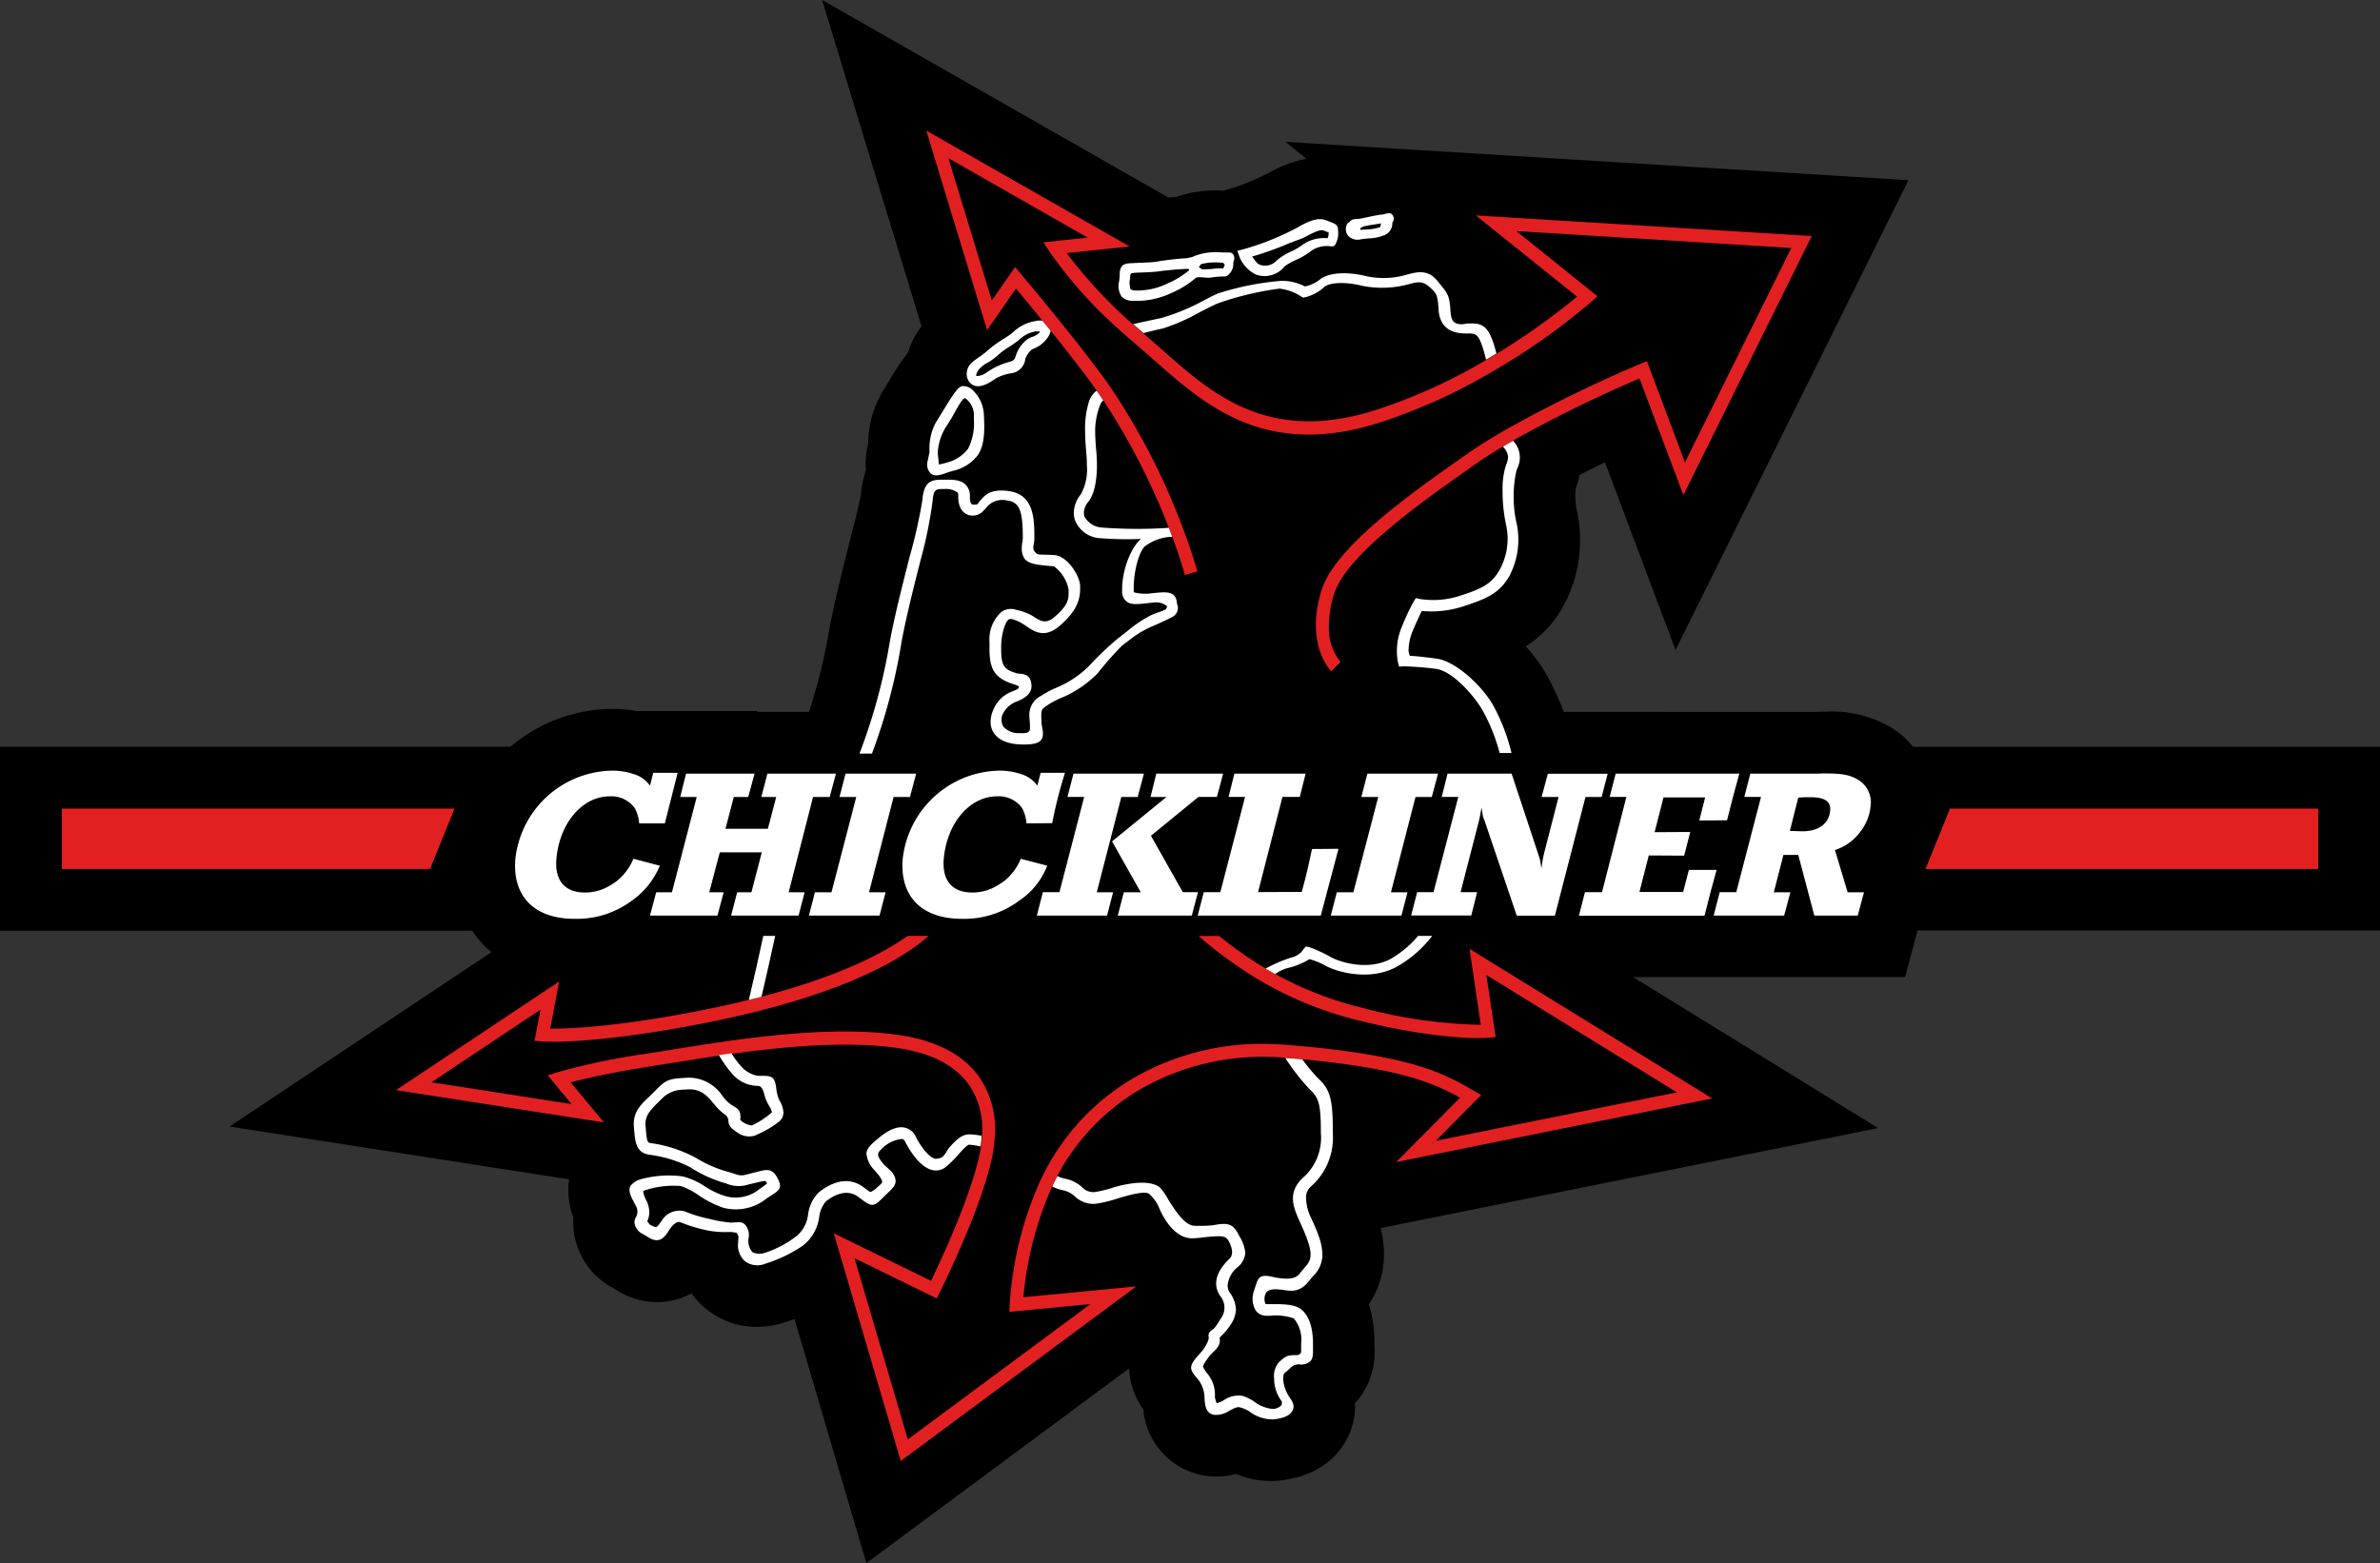 <svg xmlns="http://www.w3.org/2000/svg" width="285.633" height="187.616" viewBox="0 0 285.633 187.616"><rect x="0" y="0" width="285.633" height="187.616" fill="#333333" stroke="none"/><path d="M285.633,89.635H229.574a9.96,9.96,0,0,0-2.675-2.354A14.071,14.071,0,0,0,219,85.426c-.357,0-.7,0-1.046.024H187.663a34.6,34.6,0,0,0-1.879-4.161,19.834,19.834,0,0,0-2.675-3.71,13.316,13.316,0,0,0,4.435-4.684,16.675,16.675,0,0,0,1.629-11.949,9.222,9.222,0,0,1-.071-2.307,12.381,12.381,0,0,0,.452-1.629c1.046-.535,2.081-1.046,3.067-1.522,1.26,3.353,8.465,22.531,8.465,22.531l27.952-56.392-74.773-4.6,2.532,2.033a14.274,14.274,0,0,0-4.34,1.593l-.119.059c-.333.166-.69.369-1.106.547a24.883,24.883,0,0,1-3.9,1.486l-.523.143c-.321-.012-.63-.024-.939-.024a14.126,14.126,0,0,0-4.684.761c-.3.024-.606.059-.927.1L98.671,0l5.41,17.822L110.6,39.176a8.737,8.737,0,0,0-1.605,3.115,31.224,31.224,0,0,0-2.307,3.46l-.654,1.058a12.5,12.5,0,0,0-1.843,6.48l-.178.844-.036.285a9.63,9.63,0,0,0-.059,2.021,13.39,13.39,0,0,0-.606,2.96c-.119.82-.82,3.555-1.332,5.588-.737,2.877-1.641,6.468-2.271,9.63l-.166.844a69.409,69.409,0,0,1-2.449,9.987H90.836l.024-.1H76.366a15.617,15.617,0,0,0-2.913-.262,19.064,19.064,0,0,0-12.187,4.542H0v22.079H56.606l.024-.059a12.921,12.921,0,0,0,1.284,1.641,11,11,0,0,0,1.07,1L27.548,135.219l40.745,6.337a8.971,8.971,0,0,0,.523,4.53,8.484,8.484,0,0,0,.2,2.556,8.968,8.968,0,0,0,4.435,5.885l.761.452a9.055,9.055,0,0,0,4.649,1.308,8.433,8.433,0,0,0,4.126-1.058,9.364,9.364,0,0,0,1.76,1.879,9.5,9.5,0,0,0,6.1,2.152,11.134,11.134,0,0,0,3.472-.583c.369-.119.7-.238,1.034-.369l8.62,29.308,31.543-23.375a9.019,9.019,0,0,0,1.7,4.922,8.8,8.8,0,0,0,7.229,7.93,9.28,9.28,0,0,0,1.522.131,9.584,9.584,0,0,0,2.366-.309,10.629,10.629,0,0,0,4.114.844,10.04,10.04,0,0,0,1.034-.048c5.422-.535,7.585-3.662,8.394-5.457a8.232,8.232,0,0,0,.737-3.817,9.037,9.037,0,0,0,2.342-6.718v-.511a15.191,15.191,0,0,0-.678-4.661,10.548,10.548,0,0,0,1.819-5.98,12.821,12.821,0,0,0-.4-3.163L225.4,135.4,196,117.278h32.637l1.5-5.6h55.5V89.6Z"/><path d="M75.347,95.138l.725-2.794h1.712l1.248-4.8H73.992l-1.272,4.8h1.736l-.749,2.794h-8.1l.749-2.794h1.89l2.972-11.438H69.236l.7-2.806h8.228L77.4,80.906H75.668l-1,3.817h5.089l1-3.817H78.974L79.7,78.1h8.228l-.749,2.806h-2L82.255,92.344h1.914l-.725,2.794Z" transform="translate(12.397 14.757)" fill="#fff"/><path d="M81.65,95.138l.725-2.794h1.986l2.972-11.438H85.324l.725-2.806h8.477l-.749,2.806H91.815L88.867,92.344h1.986l-.725,2.794Z" transform="translate(15.428 14.757)" fill="#fff"/><path d="M104.66,95.138l.725-2.806h1.986l2.972-11.438h-2.009l.725-2.794h8.453l-.749,2.806H114.8l-2.949,11.438h1.962l-.725,2.794Zm9.726,0h8.87L124,92.332h-1.819l-3.828-6.777,5.707-4.661h2.211l.749-2.794H119l-.7,2.806h1.914l-6.527,5.326,3.448,6.111H115.1l-.725,2.794Z" transform="translate(19.775 14.757)" fill="#fff"/><path d="M134.33,95.138l.725-2.794h1.986l2.984-11.438H138l.725-2.806h8.477l-.749,2.806H144.5l-2.949,11.438h1.986l-.725,2.794Z" transform="translate(25.381 14.757)" fill="#fff"/><path d="M197.3,81.63l-2.937,7.253h47.13V81.63Z" transform="translate(36.724 15.424)" fill="#e32021"/><path d="M50.433,88.883,53.37,81.63H6.24v7.253Z" transform="translate(1.179 15.424)" fill="#e32021"/><path d="M170.146,105.157a59.573,59.573,0,0,1-14.125-2.021A42.439,42.439,0,0,1,145.5,99.057c-.392-.214-.773-.44-1.153-.654a47.575,47.575,0,0,1-5.588-3.912H136.38l-.036.059.285.238a53.413,53.413,0,0,0,6.076,4.47c.4.262.832.511,1.272.761a44.066,44.066,0,0,0,11.664,4.649c10.118,2.473,15.254,2.057,15.468,2.033l.832-.071s-.785-5.326-1.106-7.455c2.378,1.462,20.058,12.353,22.863,14.089-3.2.642-24.9,5.005-28.939,5.814,1.9-1.914,5.457-5.5,5.457-5.5l-1.082-.618c-3.377-1.938-7.205-4.126-21.674-5.35a1.457,1.457,0,0,1-.226-.024c-.547-.048-1.094-.071-1.641-.1a30.769,30.769,0,0,0-16.954,3.971,27.73,27.73,0,0,0-10.665,11.057.26.26,0,0,0-.036.059c-.214.4-.4.808-.606,1.213a42.921,42.921,0,0,0-3.71,14.921l-.036.9s6.492-.618,9.737-.939L101.4,154.914,95,133.168c2.318,1.13,9.868,4.827,9.868,4.827l.345-.69c.2-.4,4.946-9.916,6.29-16.217.071-.309.119-.618.166-.915.071-.464.119-.9.155-1.355a11.188,11.188,0,0,0-1.8-7.312c-1.926-2.77-5.243-4.506-9.844-5.148-6.385-.892-14.148-.143-20.759.8-.487.071-.975.143-1.451.214-1.819.273-3.543.547-5.089.8l-2.7.428A81.766,81.766,0,0,0,59.3,110.864l-1.118.357,2.865,3.448c-2.984-.464-13.9-2.164-16.824-2.616,2.425-1.617,10.843-7.217,13.09-8.715-.262,1.367-.713,3.745-.713,3.745l.88.059c3.436.238,11.771-.511,21.984-2.7.785-.166,1.593-.357,2.414-.547.511-.119,1.022-.25,1.546-.38,7.253-1.831,15.551-4.72,20.486-9.036h-2.532c-3.9,2.794-9.951,5.315-17.537,7.3-.5.131-1.011.262-1.522.38-1.034.25-2.093.5-3.174.737-9.274,2-16.919,2.782-20.664,2.711.226-1.177,1.07-5.647,1.07-5.647L39.98,112.992l24.944,3.876s-3.056-3.686-3.995-4.815c1.569-.4,4.732-1.153,9.512-1.9l2.711-.428c1.7-.273,3.6-.583,5.636-.88.5-.071,1-.143,1.51-.214,6.373-.88,13.7-1.546,19.7-.713,4.149.571,7.1,2.093,8.774,4.494a9.3,9.3,0,0,1,1.558,5.374,6.682,6.682,0,0,1-.024.69c-.024.44-.071.88-.131,1.284-.048.345-.107.678-.178.987-1.094,5.148-4.684,12.8-5.814,15.135-1.225-.594-11.675-5.707-11.675-5.707l8.037,27.334,28.285-20.961s-12,1.153-13.566,1.308a42.116,42.116,0,0,1,3.448-13.292c.19-.416.4-.844.618-1.26h0a26.285,26.285,0,0,1,10.094-10.486,29.516,29.516,0,0,1,17.287-3.7c.131,0,.262.012.4.024.547.048,1.082.1,1.593.143,12.044,1.129,15.956,2.949,18.964,4.625-1.153,1.165-7.657,7.716-7.657,7.716l37.927-7.633L168.814,96.038s1.13,7.681,1.344,9.084" transform="translate(7.554 17.852)" fill="#e32021"/><path d="M134.184,106.81a26.782,26.782,0,0,0,2.949,3.781c1.094.987,1.32,1.807,1.32,5.231a6.378,6.378,0,0,1-2.223,5.422l-.143.143c-1.665,1.772-.892,3.472-.071,5.279.285.63.571,1.272.832,2.009.725,2.081.273,2.592-.416,3.377l-.523.63c-.559.761-1.665.666-2.83.487l-.856-.178c-1.332-.19-1.355.416-1.772,1.688a2.811,2.811,0,0,0,.178,2.425,1.553,1.553,0,0,0,1.308.642h.464a6.545,6.545,0,0,1,2.806.321,3.961,3.961,0,0,1,.88,2.984v1.094a.647.647,0,0,1-.4.321c-1.118,0-1.367.083-1.89.523l-.333.285a2.52,2.52,0,0,0-.618,2.033,4.518,4.518,0,0,0,.927,2.735c.036.048-.048.4-.036.428a1.525,1.525,0,0,1-1.058.464,4.434,4.434,0,0,1-2.271-.915,5.82,5.82,0,0,0-1.344-.654,3.055,3.055,0,0,0-2.247.511,3.355,3.355,0,0,1-.868.369,4.265,4.265,0,0,1-.214-.713,4.051,4.051,0,0,0-.88-2.818,3.2,3.2,0,0,1-.559-.9,5.463,5.463,0,0,1,.309-.583l.487-.666c.594-.642,1.237-1.07,1.237-1.867a1.065,1.065,0,0,0-.024-.273v-.048c.036-.048.131-.143.226-.238a7.279,7.279,0,0,0,1.034-1.236,3.559,3.559,0,0,0,.7-1.962,4.056,4.056,0,0,0-.82-2.093,1.576,1.576,0,0,1-.178-.832,3.218,3.218,0,0,1,1.189-2.1,2.408,2.408,0,0,0,.927-1.736,4.616,4.616,0,0,0-.666-1.914l-.071-.131c-.761-1.534-1.415-1.569-3.163-1.248a16.341,16.341,0,0,1-2.176.059c-1.141,0-2.235-1.688-3.115-3.044a8.066,8.066,0,0,0-1.011-1.51c-1.07-.951-3.567-.654-5.612-.048a14.337,14.337,0,0,1-2.271.559,1.86,1.86,0,0,1-1.51-.594,4.21,4.21,0,0,0-2.069-1.022,3.564,3.564,0,0,1-.88-.309c-.214.416-.428.832-.618,1.26a5,5,0,0,0,1.26.44,2.968,2.968,0,0,1,1.439.737,3.209,3.209,0,0,0,2.485.892,14.493,14.493,0,0,0,2.544-.606c1.272-.38,3.4-1.011,3.9-.571A4.416,4.416,0,0,1,119,124.692c.69,1.712,2.093,3.757,3.983,3.757.618,0,1.5-.131,2.009-.178,1.522-.131,2.081-.119,2.39.5l.071.131q.678,1.367.024,2.009c-2.211,2.14-1.629,3.638-1.118,4.447a2.173,2.173,0,0,1,.036,2.782,7.253,7.253,0,0,1-.737,1.106c-.357.357-.82.369-.654,1.177l-.071.285a4.464,4.464,0,0,1-.915,1.474l-.571.654c-.892,1.13-.69,1.439.309,2.6a3.773,3.773,0,0,1,.737,2.283c.059.737.131,1.76,1.177,1.926a2.933,2.933,0,0,0,1.819-.511c.452-.238.927-.487,1.225-.4a4.281,4.281,0,0,1,1.129.476,4.586,4.586,0,0,0,2.877.975c1.332-.131,2.081-.487,2.366-1.13.143-.321.155-.725-.3-1.379-.927-1.32-1.011-2.782-.678-3.056l.618-.535a1.407,1.407,0,0,1,1.189-.5,1.63,1.63,0,0,0,1.248-.357c.357-.369.357-.832.345-1.617v-.535c0-1.926-.487-3.341-1.4-4.078-.773-.63-2.128-.666-3.7-.642h-.44c-.131,0-.155-.036-.178-.059a1.588,1.588,0,0,1,.012-1.165c.19-.583,1.07-.618,1.76-.523h.131c1.141.19,2.259.4,3.365-1.082l.452-.535a3.569,3.569,0,0,0,1.13-2.568,6.662,6.662,0,0,0-.44-2.211c-.273-.8-.594-1.5-.88-2.128a5.775,5.775,0,0,1-.642-2.378,1.729,1.729,0,0,1,.464-1.355l.143-.143a7.783,7.783,0,0,0,2.6-6.385c0-3.626-.155-5.124-1.724-6.539a20.4,20.4,0,0,1-1.926-2.307c-.523-.048-1.046-.1-1.593-.143-.131,0-.273-.012-.4-.024" transform="translate(20.07 20.181)" fill="#fff"/><path d="M104.308,116.066c-.844,0-1.5.594-2.283,1.462-.44.487-.5.9-.987,1.284a1.653,1.653,0,0,1-.82.178c-.737-.166-1.748-1.486-2.318-2.651a1.938,1.938,0,0,0-1.367-1.094c-1.367-.262-2.842,1.022-3.662,1.748-.594.535-.892.939-.892,1.427a3.331,3.331,0,0,0,1.011,1.986l.452.559a1.97,1.97,0,0,1,.428.773c0,.238-.3.369-.8.88a4.281,4.281,0,0,1-.464.3c-.214.119-.357-.059-.547-.2l-.523-.38c-1.058-.749-2.818-1.237-5.255.666a4.5,4.5,0,0,0-1.3,2.628,3.989,3.989,0,0,1-1.344,2.6,12.526,12.526,0,0,1-3.84,2.045,1.923,1.923,0,0,1-1.51-.083,2.083,2.083,0,0,1-.452-1.688,1.928,1.928,0,0,0-.357-1.534c-.487-.559-.915-.309-1.819-.321a15.916,15.916,0,0,1-2.473-.428,16.406,16.406,0,0,1-3.008-.915,2.465,2.465,0,0,0-2.782,1.141l-.131.178c-.416.594-.523.666-.868.464l-.333-.143c-.143-.083-.273-.345-.4-.428a2.473,2.473,0,0,0,.25-1.106,3.213,3.213,0,0,0-.357-1.439,2.854,2.854,0,0,1-.369-1.034c0-.036,0-.059.012-.071a.5.5,0,0,1,.166-.083,10.828,10.828,0,0,1,4.328-.523,8.908,8.908,0,0,1,2.176,1.129,12.405,12.405,0,0,0,2.877,1.462,5.878,5.878,0,0,0,5.184-1.046c1.4-.987,2.235-1.07,1.236-2.735-.642-1.082-1.5-.7-2.5-.464l-1.118.285c-.773.19-.927.048-2-.285a14.912,14.912,0,0,1-3.995-1.7,15.924,15.924,0,0,0-5.35-1.783c-.511-.059-.571-.071-.713-1.807l-.024-.262c-.1-1.2.511-1.855,1.605-2.925l.428-.428a3.553,3.553,0,0,1,2.4-1l.571-.036c1.665-.107,2.414.785,3.2,1.736l.262.309a6,6,0,0,0,1.023.939,1,1,0,0,1,.452.69c0,.642.3,1.011,1.07,1.486a2.382,2.382,0,0,0,2.128.38l.392-.19a11.5,11.5,0,0,0,2.449-1.451,1.457,1.457,0,0,0,.571-1.141A3.131,3.131,0,0,0,81.54,112a4.549,4.549,0,0,1-.369-1.332c-.19-1.724-.618-1.629-2.2-1.629a3.447,3.447,0,0,1-2.081-1.2,9.766,9.766,0,0,1-1.106-1.5c-.511.071-1.011.143-1.51.214a14.076,14.076,0,0,0,1.629,2.283,4.066,4.066,0,0,0,2.877,1.4c.38,0,.69,0,.963,1.118a5.1,5.1,0,0,0,.571,1.308,2.9,2.9,0,0,1,.321.713v.012a.263.263,0,0,1-.083.1,9.564,9.564,0,0,1-1.95,1.32s-.333.155-.392.19a2.585,2.585,0,0,1-1.236-.535c-.262-.214-.1-.38-.1-.4l-.024-.19c0-.9-.666-1.058-1.082-1.355a3.993,3.993,0,0,1-.785-.713l-.25-.3a4.836,4.836,0,0,0-4.363-2.235l-.559.036c-1.807.107-2.081.416-3.305,1.641l-.416.416c-1.07,1.046-2.176,1.89-2.021,3.817l.024.25c.131,1.605.238,2.877,1.926,3.091a15.061,15.061,0,0,1,4.768,1.462,15.577,15.577,0,0,0,4.352,1.974,3.776,3.776,0,0,0,2.651.131l1.106-.262c.939-.226.963-.2,1.058-.036.036.059.071.119.1.166-.178.155-.535.4-.939.69a4.5,4.5,0,0,1-4.019.844,9.417,9.417,0,0,1-2.568-1.225,8.888,8.888,0,0,0-2.592-1.153,12.683,12.683,0,0,0-4.97.321,2.3,2.3,0,0,0-1.332.856c-.309.713.262,1.534.642,2.307a1.368,1.368,0,0,1,.048,1.4,1.045,1.045,0,0,0-.155.832,1.686,1.686,0,0,0,.963,1.189l.8.476c1.451.856,2.069-.523,2.437-1.046l.119-.166c.309-.428.808-.82,1.141-.678a18.55,18.55,0,0,0,3.246.987,11.557,11.557,0,0,0,2.4.2,3.428,3.428,0,0,1,1.118.1,1.193,1.193,0,0,1,.226.452,1.684,1.684,0,0,1-.012.226c-.012.143-.024.285-.024.452a2.6,2.6,0,0,0,.8,2.259,2.5,2.5,0,0,0,2.521.285,16.777,16.777,0,0,0,4.47-2.164,5.238,5.238,0,0,0,1.938-3.436,3.5,3.5,0,0,1,.8-1.855c2.128-1.665,3.436-.856,3.793-.606l.5.369c1.272.939,1.486.868,2.616-.273,1.177-1.189,2.021-1.593,1-3.044l-.951-.868c-.832-.987-.856-1.332-.369-1.772a3.969,3.969,0,0,1,2.544-1.3.538.538,0,0,1,.392.345c.25.5,1.569,3.008,3.258,3.389a1.883,1.883,0,0,0,1.593-.357,13.472,13.472,0,0,0,1.546-1.534c.38-.428,1.022-1.141,1.272-1.153a8.285,8.285,0,0,1,1.367.214c.059-.416.107-.844.131-1.284a9.79,9.79,0,0,0-1.51-.178" transform="translate(12.007 20.093)" fill="#fff"/><path d="M91.777,69.724l.166-.856c.571-2.877,1.415-6.218,2.164-9.155a52.284,52.284,0,0,0,1.427-7.039c.107-1.451.44-1.427,1.391-1.427a2.382,2.382,0,0,1,1.569.392.479.479,0,0,1,.119.38c-.059,1.558.654,2.1,1.082,2.295a1.731,1.731,0,0,0,1.9-.416l.285-.3a2.475,2.475,0,0,1,2.6-.975c1.474.2,1.879,1.177,1.879,4.53a2.584,2.584,0,0,1-.059.476,3.967,3.967,0,0,0-.071.69,2.332,2.332,0,0,0,.321,1.272c.511.666,1.581.785,3.531.927a4.48,4.48,0,0,1,1.772,2.806v.4c0,.82-.1,1.5-1.7,2.889-.987.856-1.641.535-2.616-.131a6.541,6.541,0,0,0-1.938-.725,1.968,1.968,0,0,0-1.8.238,4.421,4.421,0,0,0-1.439,3.626v.82c0,2.1.4,3.46,2.83,4.209a2.812,2.812,0,0,1,.713.3.4.4,0,0,1-.214.333l-.535.238a3.857,3.857,0,0,0-2.33,2.223,3.5,3.5,0,0,0-.333,1.439,2.366,2.366,0,0,0,.333,1.248c.357.606,1.177,1.344,3.056,1.462,1.034.059,2.188,0,2.6-.44.535-.559.19-1.451.119-2.116l-.024-.82c0-.808.048-.868.761-1.332l.321-.214a11.8,11.8,0,0,1,1.141-.583,13.407,13.407,0,0,0,4.53-3.008,36.911,36.911,0,0,1,2.972-3.365l1.451-1.094a12.568,12.568,0,0,1,2.58-1.379c.7-.321,1.367-.618,1.89-.9a1.212,1.212,0,0,0,.642-1.617c-.083-1.676-1.462-1.415-2.984-1.272a5.447,5.447,0,0,1-2.188-.107.448.448,0,0,1-.024-.178v-.285c0-2.33.737-4.554,1.355-5.065A5.707,5.707,0,0,1,124,56.991a1.113,1.113,0,0,0,.3-.024c-.131-.357-.262-.713-.4-1.07a.579.579,0,0,0-.143.012,56.281,56.281,0,0,1-8.025-.048,2.58,2.58,0,0,1-1.962-1.284,1.293,1.293,0,0,1-.083-.476,2.117,2.117,0,0,1,.523-1.308c.832-1.022,1.046-2.913,1.046-4.435,0-.63-.036-1.225-.083-1.7s-.131-1.451-.131-2.521a8.669,8.669,0,0,1,.583-2.949,1.43,1.43,0,0,1,.4-.594c-.273-.4-.535-.8-.8-1.165a2.839,2.839,0,0,0-.915,1.284,10.863,10.863,0,0,0-.476,3.5c0,.951.071,1.89.143,2.663.048.547.071,1.07.071,1.558a6.078,6.078,0,0,1-.725,3.448,3.577,3.577,0,0,0-.844,2.211,2.929,2.929,0,0,0,.166.963,3.454,3.454,0,0,0,2.842,2.081,41.955,41.955,0,0,0,5.065.1c-1.225,1-2.271,3.745-2.271,5.98v.3a1.49,1.49,0,0,0,.487,1.189c.642.583,1.772.3,3.4.155a2.01,2.01,0,0,1,1.522.476c-.036.024-.1.3-.166.345-.476.262-1.153.428-1.831.737a15.2,15.2,0,0,0-2.77,1.867l-1.118.868a36.35,36.35,0,0,0-3.543,3.377,12.356,12.356,0,0,1-4.054,2.639,11.362,11.362,0,0,0-1.308.678l-.3.2a2.53,2.53,0,0,0-1.451,2.521l.059.868a6.443,6.443,0,0,1,0,.678c0,.131-.178.273-.2.309,0,0-.178.178-1.034.119a2.4,2.4,0,0,1-1.95-.785,1.638,1.638,0,0,1-.119-1.4,3.045,3.045,0,0,1,1.89-1.665l.476-.238c1.011-.559,1.141-1.165,1.129-1.593-.036-1.641-1.367-1.379-1.783-1.5-1.439-.452-1.855-.8-1.855-2.865v-.4c0-1.153.392-2.818.892-3.186.107-.083.3-.083.571-.012a5.619,5.619,0,0,1,1.546.808c.987.666,2.223,1.5,4.019-.048,2.093-1.807,2.461-3.21,2.449-4.494v-.214c0-1.332-1.581-3.662-3.044-3.769-1.962-.155-2.069.155-2.532-.618a1.171,1.171,0,0,1,0-.63,4.2,4.2,0,0,0,.083-.713c0-2.33,0-5.315-3.091-5.731-2.295-.309-2.925.594-3.5,1.248l-.226.321a1.026,1.026,0,0,1-.678.024c-.1-.036-.262-.3-.238-.951a1.9,1.9,0,0,0-.511-1.4c-.654-.678-1.819-.606-2.628-.606-1.332,0-2.39,0-2.58,2.544a62.978,62.978,0,0,1-1.534,6.765c-.749,2.96-1.605,6.313-2.188,9.226l-.166.856a68.49,68.49,0,0,1-3.65,13.483h1.5a69.919,69.919,0,0,0,3.519-13.209" transform="translate(16.393 7.45)" fill="#fff"/><path d="M78.753,94.48H77.326c-.392,1.819-1.189,5.41-1.736,7.681.511-.131,1.022-.262,1.522-.38.571-2.414,1.3-5.707,1.641-7.3" transform="translate(14.282 17.852)" fill="#fff"/><path d="M105.95,32.407a4.975,4.975,0,0,0-2.818,1.367,8.837,8.837,0,0,1-.987.7,13.965,13.965,0,0,0-1.89,1.344,10.744,10.744,0,0,1-1.118.88c-1.13.773-1.439,1.118-1.546,1.867,0,.071-.012.155-.012.226a1.518,1.518,0,0,0,.345.963c.9,1.106,2.414.048,3.02-.357l.178-.119a5.626,5.626,0,0,1,1.819-.594,1.953,1.953,0,0,0,1.676-1.736,2.74,2.74,0,0,1,.761-1.094,3.036,3.036,0,0,1,.38-.178,3.48,3.48,0,0,0,1.427-1.13,2.043,2.043,0,0,0,.476-.987c-.333-.4-.642-.8-.963-1.177a4.022,4.022,0,0,0-.761,0m.416,1.367h0a2.1,2.1,0,0,1-.927.583,2.275,2.275,0,0,0-.808.476A3.967,3.967,0,0,0,103.5,36.5c-.155.487-.2.678-.88.844a8.616,8.616,0,0,0-2.437,1.106l-.2.131a2.094,2.094,0,0,1-1.225.44h0a.194.194,0,0,1-.036-.071v-.024c.036-.238.155-.713,1.034-1.32l.511-.285a10.151,10.151,0,0,0,.939-.7,9.681,9.681,0,0,1,1.546-1.153,12.134,12.134,0,0,0,1.141-.808,3.6,3.6,0,0,1,1.986-1,2.756,2.756,0,0,1,.511.024.392.392,0,0,1-.036.071" transform="translate(18.437 6.115)" fill="#fff"/><path d="M96.418,49.231l.273-.083A5.125,5.125,0,0,0,99.64,47.3c.975-1.344.808-3.674.761-4.72a4.362,4.362,0,0,0-1.284-3.056,1.658,1.658,0,0,0-1.284-.547c-.511.1-.868.547-2.521,3.27L94.6,43.4a6.591,6.591,0,0,0-.725,3.484l-.25,1.165a1.529,1.529,0,0,0,.4,1.427c.594.523,1.641-.036,2.39-.25m-.583-5.315h0l.725-1.177c.487-.82,1.213-2.33,1.593-2.307a2.524,2.524,0,0,1,1.046,2v.583a6.768,6.768,0,0,1-.69,3.472,4.585,4.585,0,0,1-2.378,1.629l-.3.083a4.515,4.515,0,0,1-.844.19v-.131l-.131-1.284a6.74,6.74,0,0,1,.963-3.056" transform="translate(17.685 7.363)" fill="#fff"/><path d="M115.581,34.8c.892-.226,1.783-.452,2.342-.559a23.039,23.039,0,0,0,4.423-1.95c.892-.452,1.736-.892,2.259-1.094a36.418,36.418,0,0,1,7.336-1.748,6.039,6.039,0,0,1,2.6.939l.226.143.262-.048a5.137,5.137,0,0,0,2.271-1.213c.678-.594,2.616-.654,4.589-.155a12.13,12.13,0,0,0,5.41-.155l.178-.048c1.07-.273,1.617-.416,2.473.345.939.832.951,1.034,1.094,2.663v.166c.166,1.819,1.248,2.746,3.246,2.746h.214c.939,0,1.26,0,1.807,1.617.178.523.309,1.058.428,1.534q.642-.375,1.248-.749c-.107-.4-.226-.808-.357-1.237-.8-2.425-1.712-2.378-3.091-2.366l-.666.1c-1.272,0-1.332-.7-1.427-1.783v-.166c-.155-1.7-.369-1.8-1.558-3.27s-2.58-1.022-3.721-.725l-.178.048a9.732,9.732,0,0,1-4.518.143c-2-.5-4.518-.63-5.79.464a4.328,4.328,0,0,1-1.676.749,6.065,6.065,0,0,0-2.818-.678,33.6,33.6,0,0,0-7.6,1.51c-.583.238-1.344.654-2.259,1.129a25.917,25.917,0,0,1-4.577,1.831c-.773.155-2.176.464-3.377.725.38.333.761.666,1.153,1l.059.048Z" transform="translate(21.612 5.193)" fill="#fff"/><path d="M154.339,46.511a2.437,2.437,0,0,1-.2.82l-.131.38a9.821,9.821,0,0,0-.321,2.818,18.917,18.917,0,0,0,.416,4.031,7.7,7.7,0,0,1-.808,5.493c-.927,1.605-2.057,2.2-4.768,3.067a10.372,10.372,0,0,1-4.768.369l-.487-.107-.262.428a27.29,27.29,0,0,0-1.379,2.937,7.459,7.459,0,0,0-.511,4.292l.143.571.583-.036a36.168,36.168,0,0,1,3.888.309c1.974.262,4.7,3.365,5.648,5.148a21.537,21.537,0,0,1,1.95,4.946h1.427a23.08,23.08,0,0,0-2.14-5.612c-1.13-2.116-4.352-5.374-6.872-5.719-1.355-.178-2.6-.321-3.2-.333,0-.107-.143-.392-.143-.523a6.363,6.363,0,0,1,.511-2.5c.511-1.2.868-1.95,1.082-2.366a12.149,12.149,0,0,0,4.958-.547c2.9-.927,4.375-1.617,5.54-3.626a9.341,9.341,0,0,0,.82-6.587,14.727,14.727,0,0,1,.024-6.028l.119-.333a2.9,2.9,0,0,0-.523-3.317q-.624.357-1.213.713a2,2,0,0,1,.63,1.3" transform="translate(26.642 8.406)" fill="#fff"/><path d="M121.932,25.959s-.119.048-.226.1c-.1-.012-.5.119-.618.119a33.244,33.244,0,0,0-3.686.428c-.476.071-1.236.1-1.855.119-.487.024-.88.036-1.094.059h-.143c-.927.059-1.272.345-1.272,1.462,0,.226-.036.464-.059.7a2.226,2.226,0,0,0,.285,1.819,1.752,1.752,0,0,0,1.4.523,9.609,9.609,0,0,0,4.625-.951,11.269,11.269,0,0,0,2.949-1.843h0c.69-.107,1.141.107,1.843,0a9.418,9.418,0,0,1,1.237-.119c.487,0,.559.036.88-.309a1.741,1.741,0,0,0,.476-1.034v-.273l.048-.238a.823.823,0,0,0-.048-.773c-.238-.333-.428-.226-.951-.262h-.416a7.3,7.3,0,0,0-3.377.464m3.543.8h.036c0,.1.143.166.143.262-.048,0-.131.4-.214.4a5.812,5.812,0,0,0-1.237.048,10.042,10.042,0,0,1-1.308.048c0-.024-.345-.226-.345-.262l.262-.357a7.231,7.231,0,0,1,2.675-.143m-10.772,1.2h0c.143-.024.547-.036.951-.048.642-.024,1.451-.059,2-.131.82-.119,2.711-.3,3.638-.309,0,.024.1.155.083.166a10.752,10.752,0,0,1-2.639,1.605,8.122,8.122,0,0,1-4.019.82.785.785,0,0,1-.416-.19.406.406,0,0,1-.012-.131,6.884,6.884,0,0,1-.083-.713,5.087,5.087,0,0,0,.1-.773c0-.143.119-.2.131-.262l.262-.024" transform="translate(21.336 4.811)" fill="#fff"/><path d="M132.283,23.045c-.464.238-.987.511-1.546.773a31.426,31.426,0,0,1-5.089,1.914l-.749.2.262.725a4.022,4.022,0,0,0,1.938,2.1,3.051,3.051,0,0,0,3.472-.963,6.772,6.772,0,0,1,1.355-.773,8.879,8.879,0,0,0,1.641-.939,3.33,3.33,0,0,1,2.093-.737c.606,0,.832.238,1.094-.357h-.012a2.705,2.705,0,0,0,.25-1.462c0-.785-.369-.856-1.225-1.177l-.19-.083c-1.011-.38-1.962.048-3.317.761M131.3,24.96h0c.594-.273,1.153-.4,1.641-.654,1-.523,1.867-.987,2.307-.82l.19.071c.155.059.3.119.416.155a2.038,2.038,0,0,1-.036.487c-.048,0-.048.214-.131.214a4.4,4.4,0,0,0-2.937.773,8.605,8.605,0,0,1-1.379.82,7.078,7.078,0,0,0-1.724,1.058,1.873,1.873,0,0,1-2.1.511c-.345-.155-.69-.725-.88-.963a37.14,37.14,0,0,0,4.637-1.676" transform="translate(23.599 4.181)" fill="#fff"/><path d="M140.093,21.686c-.678.107-1.26.226-1.724.333l-.8.166c-.464.059-1-.048-1.332.452l-.155.048a1.334,1.334,0,0,0-.024,1.462,1.543,1.543,0,0,0,1.629.5l.9-.1a5.3,5.3,0,0,0,1.867-.38,1.519,1.519,0,0,0,.975-1.486.174.174,0,0,1,.024-.048.95.95,0,0,0,.143-.476.684.684,0,0,0-.131-.4c-.285-.428-.737-.155-1.379-.048m-1.617,1.3h0c.38-.083,1.094-.166,1.605-.262-.024.071-.059.428-.143.464a6.023,6.023,0,0,1-1.427.262s-.678.024-.892.048c-.214-.369.844-.511.844-.511" transform="translate(25.67 4.067)" fill="#fff"/><path d="M122.617,60.845c.131.357.273.713.4,1.07.559,1.51,1.07,3.056,1.522,4.613l1.5-.44a81.738,81.738,0,0,0-9.8-21.151c-.3-.44-.583-.868-.868-1.272-.155-.226-.309-.44-.464-.654-3.555-4.922-10.023-12.591-10.094-12.674l-.654-.773s-1.879,2.7-2.794,4.019c-.725-2.378-4.34-14.22-5.208-17.085,2.556,1.451,13.6,7.764,16.717,9.535-1.9.2-5.315.559-5.315.559l.7,1.082a52.682,52.682,0,0,0,8.168,9.2c.4.369.82.737,1.248,1.118.262.226.523.452.8.678l2.342,2.045c3,2.651,6.385,5.659,10.641,7.407,4.9,2.009,10.225,2.069,16.277.166A67.256,67.256,0,0,0,161,42.369c.44-.25.868-.511,1.3-.761A79.968,79.968,0,0,0,173.362,33.7l.69-.63s-7.11-5.719-9.737-7.823c4.149.25,30.936,1.9,32.993,2.033-.927,1.867-11.39,22.982-12.757,25.729-.963-2.556-4.566-12.151-4.566-12.151l-.749.309a163.8,163.8,0,0,0-16.467,8.073c-.428.25-.844.5-1.26.749-1.141.69-2.223,1.391-3.21,2.081l-1.011.713c-5.5,3.876-14.731,10.368-16.348,15.563-2.009,6.468,1.034,9.607,1.165,9.737l1.106-1.118a6.457,6.457,0,0,1-1.391-4.423,12.534,12.534,0,0,1,.618-3.733c1.451-4.673,10.76-11.224,15.754-14.731l1.011-.713c1.046-.749,2.235-1.5,3.472-2.247l1.213-.713a160.48,160.48,0,0,1,15.207-7.467c.511,1.355,5.267,13.994,5.267,13.994l15.409-31.091-40.317-2.473s10.855,8.715,12.151,9.749a82.051,82.051,0,0,1-9.666,6.86c-.4.25-.832.5-1.26.749a65.716,65.716,0,0,1-13.411,6.052c-12.745,3.983-19.487-1.986-25.42-7.253l-2.318-2.021-.059-.048c-.4-.333-.785-.666-1.153-1a57.317,57.317,0,0,1-7.978-8.572c1.688-.178,7.574-.785,7.574-.785L93.5,13.18l.571,1.89L100.8,37.137s2.7-3.876,3.46-4.994c.69.82,1.867,2.235,3.2,3.876q.464.571.963,1.177c1.8,2.235,3.745,4.72,5.208,6.741.1.131.2.273.3.416.262.369.523.761.8,1.177a81.573,81.573,0,0,1,7.871,15.314" transform="translate(17.667 2.49)" fill="#e32021"/><path d="M143.04,97.084c-2.818,1.712-6.4.535-7.443-.048a16.771,16.771,0,0,0-2.663-1.225l-.345-.048-.25.25a2.31,2.31,0,0,1-1.522,1.07,18.12,18.12,0,0,0-3.067,1.32c.369.214.749.44,1.141.654a5.837,5.837,0,0,1,1.355-.678,8.97,8.97,0,0,0,2.77-1.106,8.288,8.288,0,0,1,1.855.749c1.665.927,5.731,1.914,8.858.024a14.035,14.035,0,0,0,4.019-3.567h-1.7a11.913,11.913,0,0,1-3.02,2.6" transform="translate(24.138 17.852)" fill="#fff"/><path d="M68.563,78.062H71.5l-1.534,6.064H66.886a4.743,4.743,0,0,0-.535-1.843,3.477,3.477,0,0,0-3.008-1.4c-3.305,0-6.076,3.27-6.4,7.633-.178,2.509,1.058,3.912,3.436,3.912a5.705,5.705,0,0,0,2.247-.452,7.928,7.928,0,0,0,1.665-1,6.7,6.7,0,0,0,1.9-2.6l3.174.832a9.669,9.669,0,0,1-3.365,4.2,11.026,11.026,0,0,1-6.872,2.176c-4.768,0-7.443-2.628-7.11-7.11A11.876,11.876,0,0,1,63.617,77.8a7.914,7.914,0,0,1,2.509.38A3.714,3.714,0,0,1,68.182,79.6l.392-1.534Z" transform="translate(9.825 14.7)" fill="#fff"/><path d="M107.663,78.062H110.6a53.531,53.531,0,0,0-1.534,6.04l-3.079.024a4.811,4.811,0,0,0-.535-1.843,3.477,3.477,0,0,0-3.008-1.4c-3.305,0-6.076,3.27-6.4,7.633-.178,2.509,1.058,3.912,3.436,3.912a5.747,5.747,0,0,0,2.247-.452,8.242,8.242,0,0,0,1.665-1,6.588,6.588,0,0,0,1.9-2.6l3.174.832a8.837,8.837,0,0,1-3.365,4.2,11.026,11.026,0,0,1-6.872,2.176c-4.768,0-7.443-2.628-7.11-7.11A11.876,11.876,0,0,1,102.717,77.8a7.966,7.966,0,0,1,2.509.38,3.755,3.755,0,0,1,2.057,1.415l.392-1.534Z" transform="translate(17.212 14.7)" fill="#fff"/><path d="M135.667,95.138H120.9l.725-2.806h1.986l2.972-11.438H124.6l.7-2.794h8.549l-.7,2.794h-2.081L128.141,92.32l5.243-.024c.618-2.271.737-2.842,1.225-5.148l3.186-.024Z" transform="translate(22.844 14.757)" fill="#fff"/><path d="M142.44,95.138l.725-2.806h1.962L148.1,80.894h-1.986l.7-2.794H154.5l3.174,9.595.226.713.19,1.07a13.309,13.309,0,0,1,.333-1.914l1.712-6.658H158.1l.749-2.794h7.181l-.725,2.794h-1.938l-3.674,14.244h-4.577l-3.757-11.093-.309-.856-.166-1.046a17.408,17.408,0,0,1-.428,2.1l-2.081,8.073h1.986l-.7,2.794h-7.205Z" transform="translate(26.914 14.757)" fill="#fff"/><path d="M159.38,95.138l.725-2.806h2.045l2.925-11.438h-2.009l.725-2.794h14.838c-.678,2.461-.844,3.079-1.474,5.6l-3.329.024.7-2.77h-4.994l-1.07,4.173,4.28-.024-.737,2.842-4.245-.024-1.118,4.387h5.243l.69-2.651h3.329c-.678,2.437-.844,3.056-1.451,5.5H159.4Z" transform="translate(30.114 14.757)" fill="#fff"/><path d="M185.06,95.141l-1.926-7.276H181.35L180.2,92.347h1.986l-.749,2.794H172.98l.725-2.806h1.986L178.663,80.9h-2.009l.725-2.794h8.132c.273-.024.523-.024.8-.024,2.211,0,3.067.19,4.09.808a3.169,3.169,0,0,1,1.415,3.079,5.856,5.856,0,0,1-1.213,3.079,6.047,6.047,0,0,1-3.067,2.223l1.522,5.077h1.962l-.749,2.794h-5.2ZM182.1,84.976h0c.666.024,1.26.048,1.569.048,1.938,0,3.174-.951,3.293-2.509.083-1.094-.678-1.581-2.39-1.581-.392,0-.868,0-1.439.048l-1.011,4.007Z" transform="translate(32.684 14.753)" fill="#fff"/></svg>